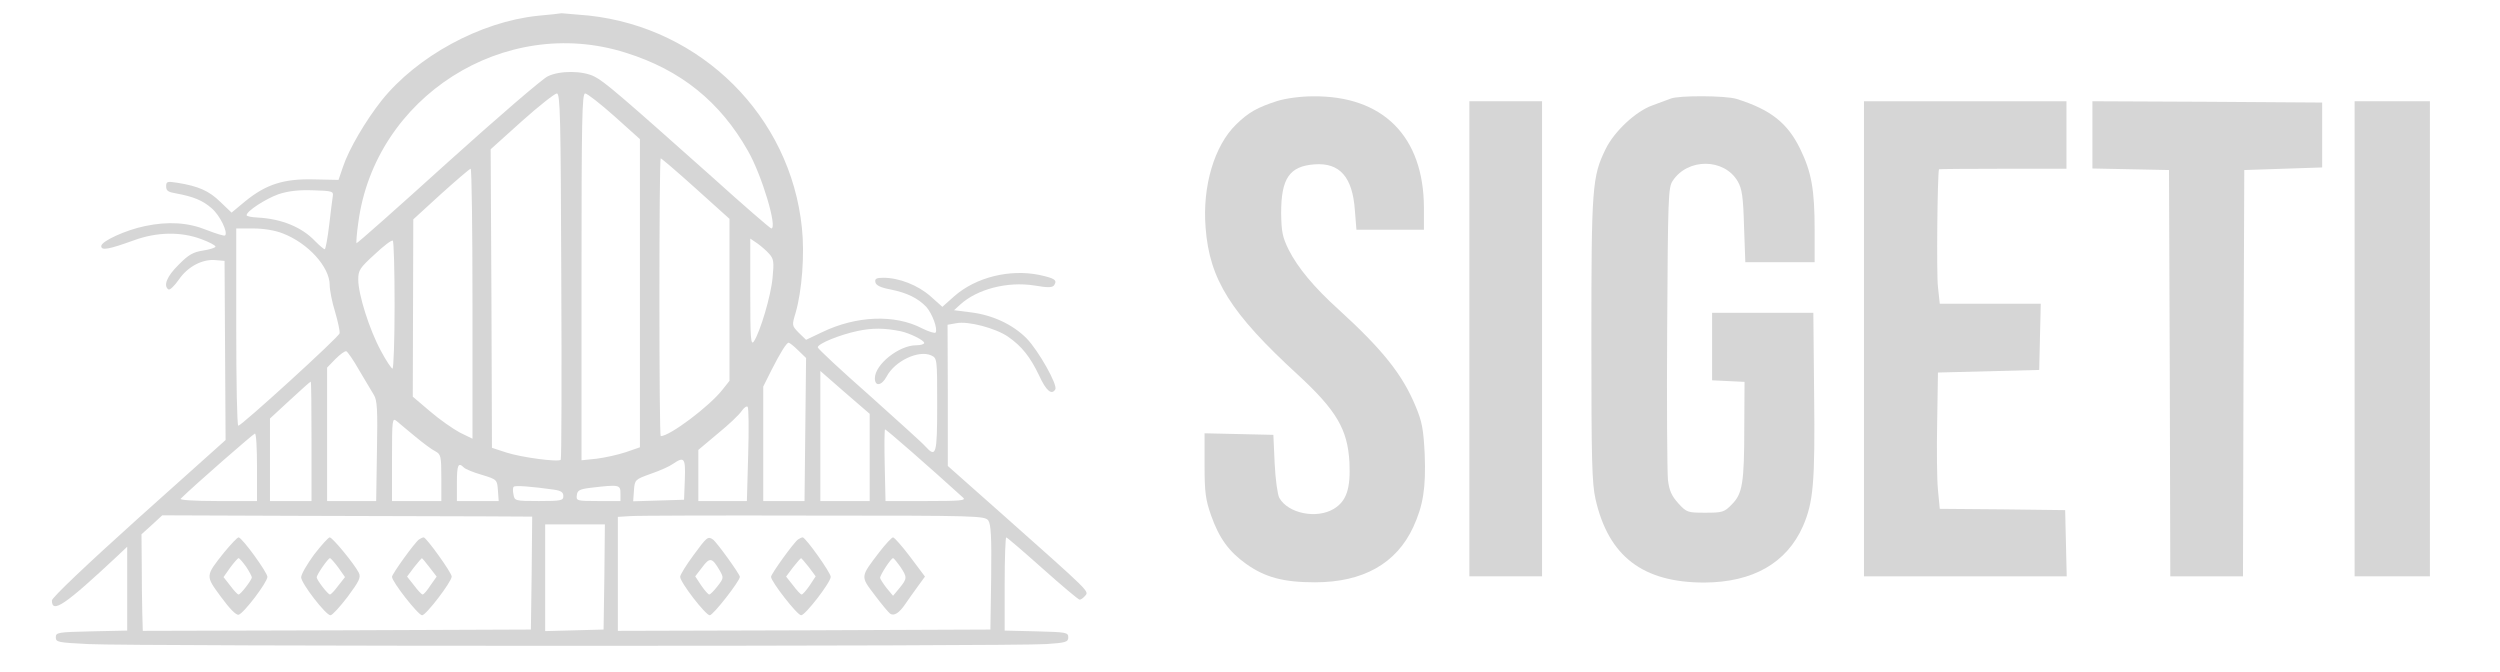 <?xml version="1.0" standalone="no"?>
<!DOCTYPE svg PUBLIC "-//W3C//DTD SVG 20010904//EN"
 "http://www.w3.org/TR/2001/REC-SVG-20010904/DTD/svg10.dtd">
<svg version="1.0" xmlns="http://www.w3.org/2000/svg"
 width="963pt" height="259pt" viewBox="0 0 963 259"
 preserveAspectRatio="xMidYMid meet">

<g transform="translate(0,259) scale(0.1,-0.1)"
fill="#D6D6D6" stroke="none">
<path d="M2070 2529 c-219 -23 -463 -155 -600 -326 -61 -77 -126 -187 -149
-256 l-17 -50 -95 2 c-116 3 -184 -19 -264 -84 l-53 -44 -44 42 c-43 42 -84
60 -165 73 -39 6 -43 5 -43 -14 0 -17 8 -22 38 -27 66 -12 103 -27 137 -57 32
-27 64 -93 52 -105 -3 -3 -35 7 -71 21 -71 29 -148 34 -238 15 -73 -15 -168
-58 -168 -77 0 -18 28 -13 125 22 90 33 182 34 260 5 30 -11 55 -24 55 -29 0
-4 -21 -11 -47 -15 -39 -6 -57 -16 -95 -55 -45 -44 -60 -81 -39 -95 6 -3 23
14 40 38 34 50 91 80 142 75 l34 -3 2 -345 2 -345 -335 -300 c-199 -179 -334
-307 -334 -318 0 -52 50 -18 253 172 l37 35 0 -162 0 -161 -138 -3 c-129 -3
-137 -4 -137 -23 0 -19 9 -20 125 -26 161 -9 3577 -9 3690 0 76 5 85 8 85 26
0 19 -8 20 -122 23 l-123 3 0 179 c0 99 3 180 6 180 3 0 66 -54 140 -120 74
-66 138 -120 143 -120 5 0 14 7 21 15 15 18 23 10 -309 305 l-220 195 0 272
-1 272 34 6 c45 9 151 -19 199 -52 53 -37 85 -77 120 -150 27 -59 48 -76 62
-53 10 17 -65 150 -111 197 -54 54 -132 90 -216 100 l-63 8 23 21 c65 60 182
91 288 74 52 -9 69 -8 75 2 12 19 2 26 -58 39 -114 23 -244 -9 -327 -82 l-46
-41 -46 41 c-49 43 -121 71 -182 71 -26 0 -33 -4 -30 -17 2 -12 20 -21 58 -28
65 -13 106 -34 138 -67 23 -26 45 -85 36 -99 -2 -4 -26 3 -52 16 -105 55 -254
49 -386 -15 l-61 -29 -28 27 c-27 28 -27 28 -12 78 24 83 35 224 24 326 -44
430 -387 771 -821 818 -54 5 -101 9 -105 9 -4 -1 -46 -6 -93 -10z m340 -142
c212 -66 364 -189 471 -378 54 -94 115 -299 90 -299 -4 0 -108 90 -231 201
-348 310 -412 365 -450 384 -45 23 -133 24 -180 1 -20 -9 -193 -158 -385 -331
-191 -173 -350 -314 -352 -312 -1 2 1 37 7 78 63 485 563 804 1030 656z m-248
-859 c2 -387 1 -706 -2 -709 -8 -10 -152 9 -210 28 l-55 18 -2 575 -3 575 120
108 c66 59 127 107 135 107 13 0 15 -92 17 -702z m205 614 l98 -88 0 -594 0
-593 -55 -19 c-30 -10 -81 -21 -112 -25 l-58 -6 0 707 c0 605 2 706 14 706 8
0 59 -40 113 -88z m313 -278 l130 -117 0 -312 0 -312 -27 -34 c-50 -64 -203
-179 -238 -179 -3 0 -5 241 -5 535 0 294 2 535 5 535 3 0 64 -52 135 -116z
m-860 -444 l0 -520 -49 24 c-26 14 -78 50 -115 82 l-66 56 1 342 1 341 106 97
c59 53 110 97 115 98 4 0 7 -234 7 -520z m-538 415 c-2 -11 -8 -62 -14 -112
-6 -51 -14 -93 -17 -93 -4 0 -20 14 -37 31 -51 54 -129 86 -221 91 -24 1 -43
5 -43 9 0 16 73 63 123 81 37 12 76 17 132 15 74 -2 80 -4 77 -22z m-193 -144
c97 -37 181 -129 181 -199 0 -19 9 -66 21 -104 11 -38 19 -75 17 -82 -3 -15
-378 -356 -390 -356 -5 0 -8 171 -8 380 l0 380 65 0 c39 0 84 -7 114 -19z
m431 -277 c0 -134 -4 -244 -8 -244 -4 0 -25 31 -45 69 -44 81 -87 217 -87 274
0 36 6 45 63 97 34 32 65 56 70 53 4 -2 7 -114 7 -249z m1444 197 c16 -18 18
-30 12 -90 -6 -70 -48 -210 -72 -246 -12 -17 -14 10 -14 188 l0 208 28 -19
c15 -11 36 -29 46 -41z m506 -297 c36 -8 90 -35 90 -45 0 -5 -14 -9 -31 -9
-66 0 -159 -74 -159 -127 0 -33 26 -29 45 6 31 60 123 104 172 82 23 -11 23
-12 23 -191 0 -192 -4 -205 -46 -159 -10 12 -108 100 -216 197 -109 96 -198
179 -198 184 0 14 83 48 153 63 57 12 103 12 167 -1z m-395 -74 l30 -29 -3
-276 -3 -275 -79 0 -80 0 0 220 0 221 31 62 c36 71 59 107 67 107 3 0 20 -13
37 -30z m-1691 -77 c23 -39 48 -81 56 -94 13 -20 15 -58 12 -216 l-3 -193 -95
0 -94 0 0 257 0 257 32 33 c18 18 37 32 42 30 5 -2 28 -35 50 -74z m1966 -335
l0 -168 -95 0 -95 0 0 251 0 250 95 -83 95 -82 0 -168z m-2150 62 l0 -230 -80
0 -80 0 0 159 0 159 77 71 c42 39 78 71 80 71 2 0 3 -103 3 -230z m1682 -52
l-5 -178 -93 0 -94 0 0 99 0 98 75 63 c42 34 83 73 92 87 9 13 19 20 23 16 4
-4 5 -88 2 -185z m-1282 70 c30 -25 65 -51 78 -57 20 -11 22 -19 22 -101 l0
-90 -95 0 -95 0 0 162 c0 152 1 160 18 146 9 -8 42 -35 72 -60z m2110 -235
c12 -11 -11 -13 -142 -13 l-157 0 -3 136 c-2 75 -1 137 1 140 3 2 169 -143
301 -263z m-2720 117 l0 -130 -152 0 c-92 0 -148 4 -142 9 55 54 281 251 286
251 5 0 8 -58 8 -130z m1648 -47 l-3 -78 -98 -3 -98 -3 3 42 c3 41 4 42 65 64
35 12 73 29 85 38 44 30 49 23 46 -60z m-851 46 c6 -6 37 -19 69 -28 59 -18
59 -19 62 -60 l3 -41 -80 0 -81 0 0 70 c0 69 5 81 27 59z m346 -85 c28 -4 37
-10 37 -25 0 -17 -8 -19 -94 -19 -92 0 -94 1 -98 25 -3 13 -3 27 1 30 5 6 69
1 154 -11z m257 -14 l0 -30 -86 0 c-83 0 -85 1 -82 23 2 18 11 23 53 28 110
13 115 12 115 -21z m-522 -89 l182 -1 -2 -217 -3 -218 -747 -3 -748 -2 -2 72
c-1 40 -2 124 -2 186 l-1 114 40 36 40 37 530 -2 c292 -1 612 -2 713 -2z
m1939 -16 c10 -15 13 -61 11 -220 l-3 -200 -717 -3 -718 -2 0 219 0 220 48 3
c26 2 343 3 706 2 635 0 659 -1 673 -19z m-1479 -217 l-3 -203 -112 -3 -113
-3 0 206 0 205 115 0 115 0 -2 -202z"/>
<path d="M864 463 c-74 -93 -73 -90 -13 -172 33 -45 58 -71 68 -69 19 4 111
125 111 146 0 17 -98 152 -111 152 -5 0 -29 -26 -55 -57z m84 -56 c12 -18 22
-37 22 -41 0 -10 -43 -66 -51 -66 -4 0 -18 15 -32 34 l-26 33 26 37 c15 20 29
36 32 36 3 0 16 -15 29 -33z"/>
<path d="M1210 454 c-27 -37 -50 -76 -50 -88 1 -24 95 -146 113 -146 7 0 36
32 66 71 45 61 52 75 43 93 -16 32 -101 136 -112 136 -5 0 -32 -30 -60 -66z
m93 -50 l26 -37 -26 -33 c-14 -19 -28 -34 -32 -34 -8 0 -51 56 -51 66 0 11 44
74 51 74 3 0 17 -16 32 -36z"/>
<path d="M1614 512 c-16 -11 -104 -133 -104 -144 0 -19 101 -148 116 -148 15
0 113 128 114 149 0 15 -98 151 -108 151 -4 0 -12 -4 -18 -8z m41 -108 l27
-35 -24 -34 c-12 -19 -26 -35 -30 -35 -4 0 -19 16 -33 35 l-27 34 27 36 c15
19 29 35 30 35 1 0 15 -16 30 -36z"/>
<path d="M2671 451 c-28 -38 -51 -75 -51 -83 0 -21 98 -148 114 -148 13 0 116
132 116 148 0 10 -90 135 -104 144 -19 13 -23 10 -75 -61z m101 -58 c16 -28
16 -30 -8 -61 -14 -18 -28 -32 -32 -32 -4 0 -18 16 -31 35 l-23 35 27 35 c29
39 38 38 67 -12z"/>
<path d="M3074 512 c-16 -11 -104 -133 -104 -144 0 -18 101 -148 116 -148 16
0 114 127 114 148 0 16 -97 152 -108 152 -4 0 -12 -4 -18 -8z m42 -107 l26
-35 -23 -35 c-13 -19 -27 -35 -31 -35 -4 0 -19 16 -33 35 l-27 34 27 36 c15
19 29 35 31 35 1 0 15 -16 30 -35z"/>
<path d="M3387 463 c-74 -97 -73 -92 -17 -166 27 -36 54 -68 59 -71 15 -10 35
3 58 37 12 17 34 49 49 69 l27 37 -57 76 c-31 41 -61 75 -66 75 -5 0 -29 -26
-53 -57z m81 -56 c27 -41 27 -45 -3 -82 l-25 -30 -25 30 c-13 17 -24 34 -25
39 0 11 42 76 50 76 3 0 15 -15 28 -33z"/>
<path d="M4920 2201 c-77 -25 -110 -43 -159 -91 -83 -81 -130 -237 -117 -397
15 -200 97 -330 357 -568 147 -136 190 -209 197 -335 5 -102 -11 -150 -60
-180 -66 -40 -176 -18 -210 42 -7 13 -15 71 -18 133 l-5 110 -132 3 -133 3 0
-123 c0 -105 4 -133 25 -193 31 -88 69 -140 135 -187 73 -52 144 -71 265 -71
185 0 314 72 379 213 38 83 49 150 44 280 -5 98 -10 125 -35 185 -51 123 -127
218 -298 374 -94 85 -156 160 -191 229 -24 49 -28 69 -29 142 0 133 32 180
129 187 97 7 146 -49 155 -177 l6 -75 130 0 130 0 0 85 c-1 275 -158 432 -428
429 -48 0 -105 -8 -137 -18z"/>
<path d="M6435 2210 c-11 -4 -42 -16 -70 -26 -63 -22 -147 -100 -180 -168 -52
-106 -55 -146 -55 -734 0 -465 2 -553 16 -615 50 -220 182 -321 419 -321 187
1 317 75 380 217 40 92 47 169 43 507 l-3 315 -195 0 -195 0 0 -130 0 -130 63
-3 62 -3 -1 -172 c0 -219 -7 -259 -48 -300 -29 -30 -36 -32 -102 -32 -68 0
-72 1 -104 36 -26 29 -35 49 -40 90 -3 30 -5 295 -3 589 3 497 4 538 21 563
58 89 199 88 251 -2 16 -28 21 -59 24 -173 l5 -138 133 0 134 0 0 123 c0 157
-12 224 -56 314 -49 100 -114 151 -245 192 -41 13 -224 14 -254 1z"/>
<path d="M5660 1285 l0 -915 140 0 140 0 0 915 0 915 -140 0 -140 0 0 -915z"/>
<path d="M7180 1285 l0 -915 390 0 391 0 -3 128 -3 127 -242 3 -241 2 -7 73
c-4 39 -5 158 -3 262 l3 190 195 5 195 5 3 128 3 127 -195 0 -194 0 -7 65 c-6
49 -2 434 4 453 1 1 111 2 246 2 l245 0 0 130 0 130 -390 0 -390 0 0 -915z"/>
<path d="M8060 2070 l0 -129 148 -3 147 -3 3 -782 2 -783 140 0 140 0 2 783 3
782 150 5 150 5 0 125 0 125 -442 3 -443 2 0 -130z"/>
<path d="M9070 1285 l0 -915 145 0 145 0 0 915 0 915 -145 0 -145 0 0 -915z"/>
</g>
</svg>
